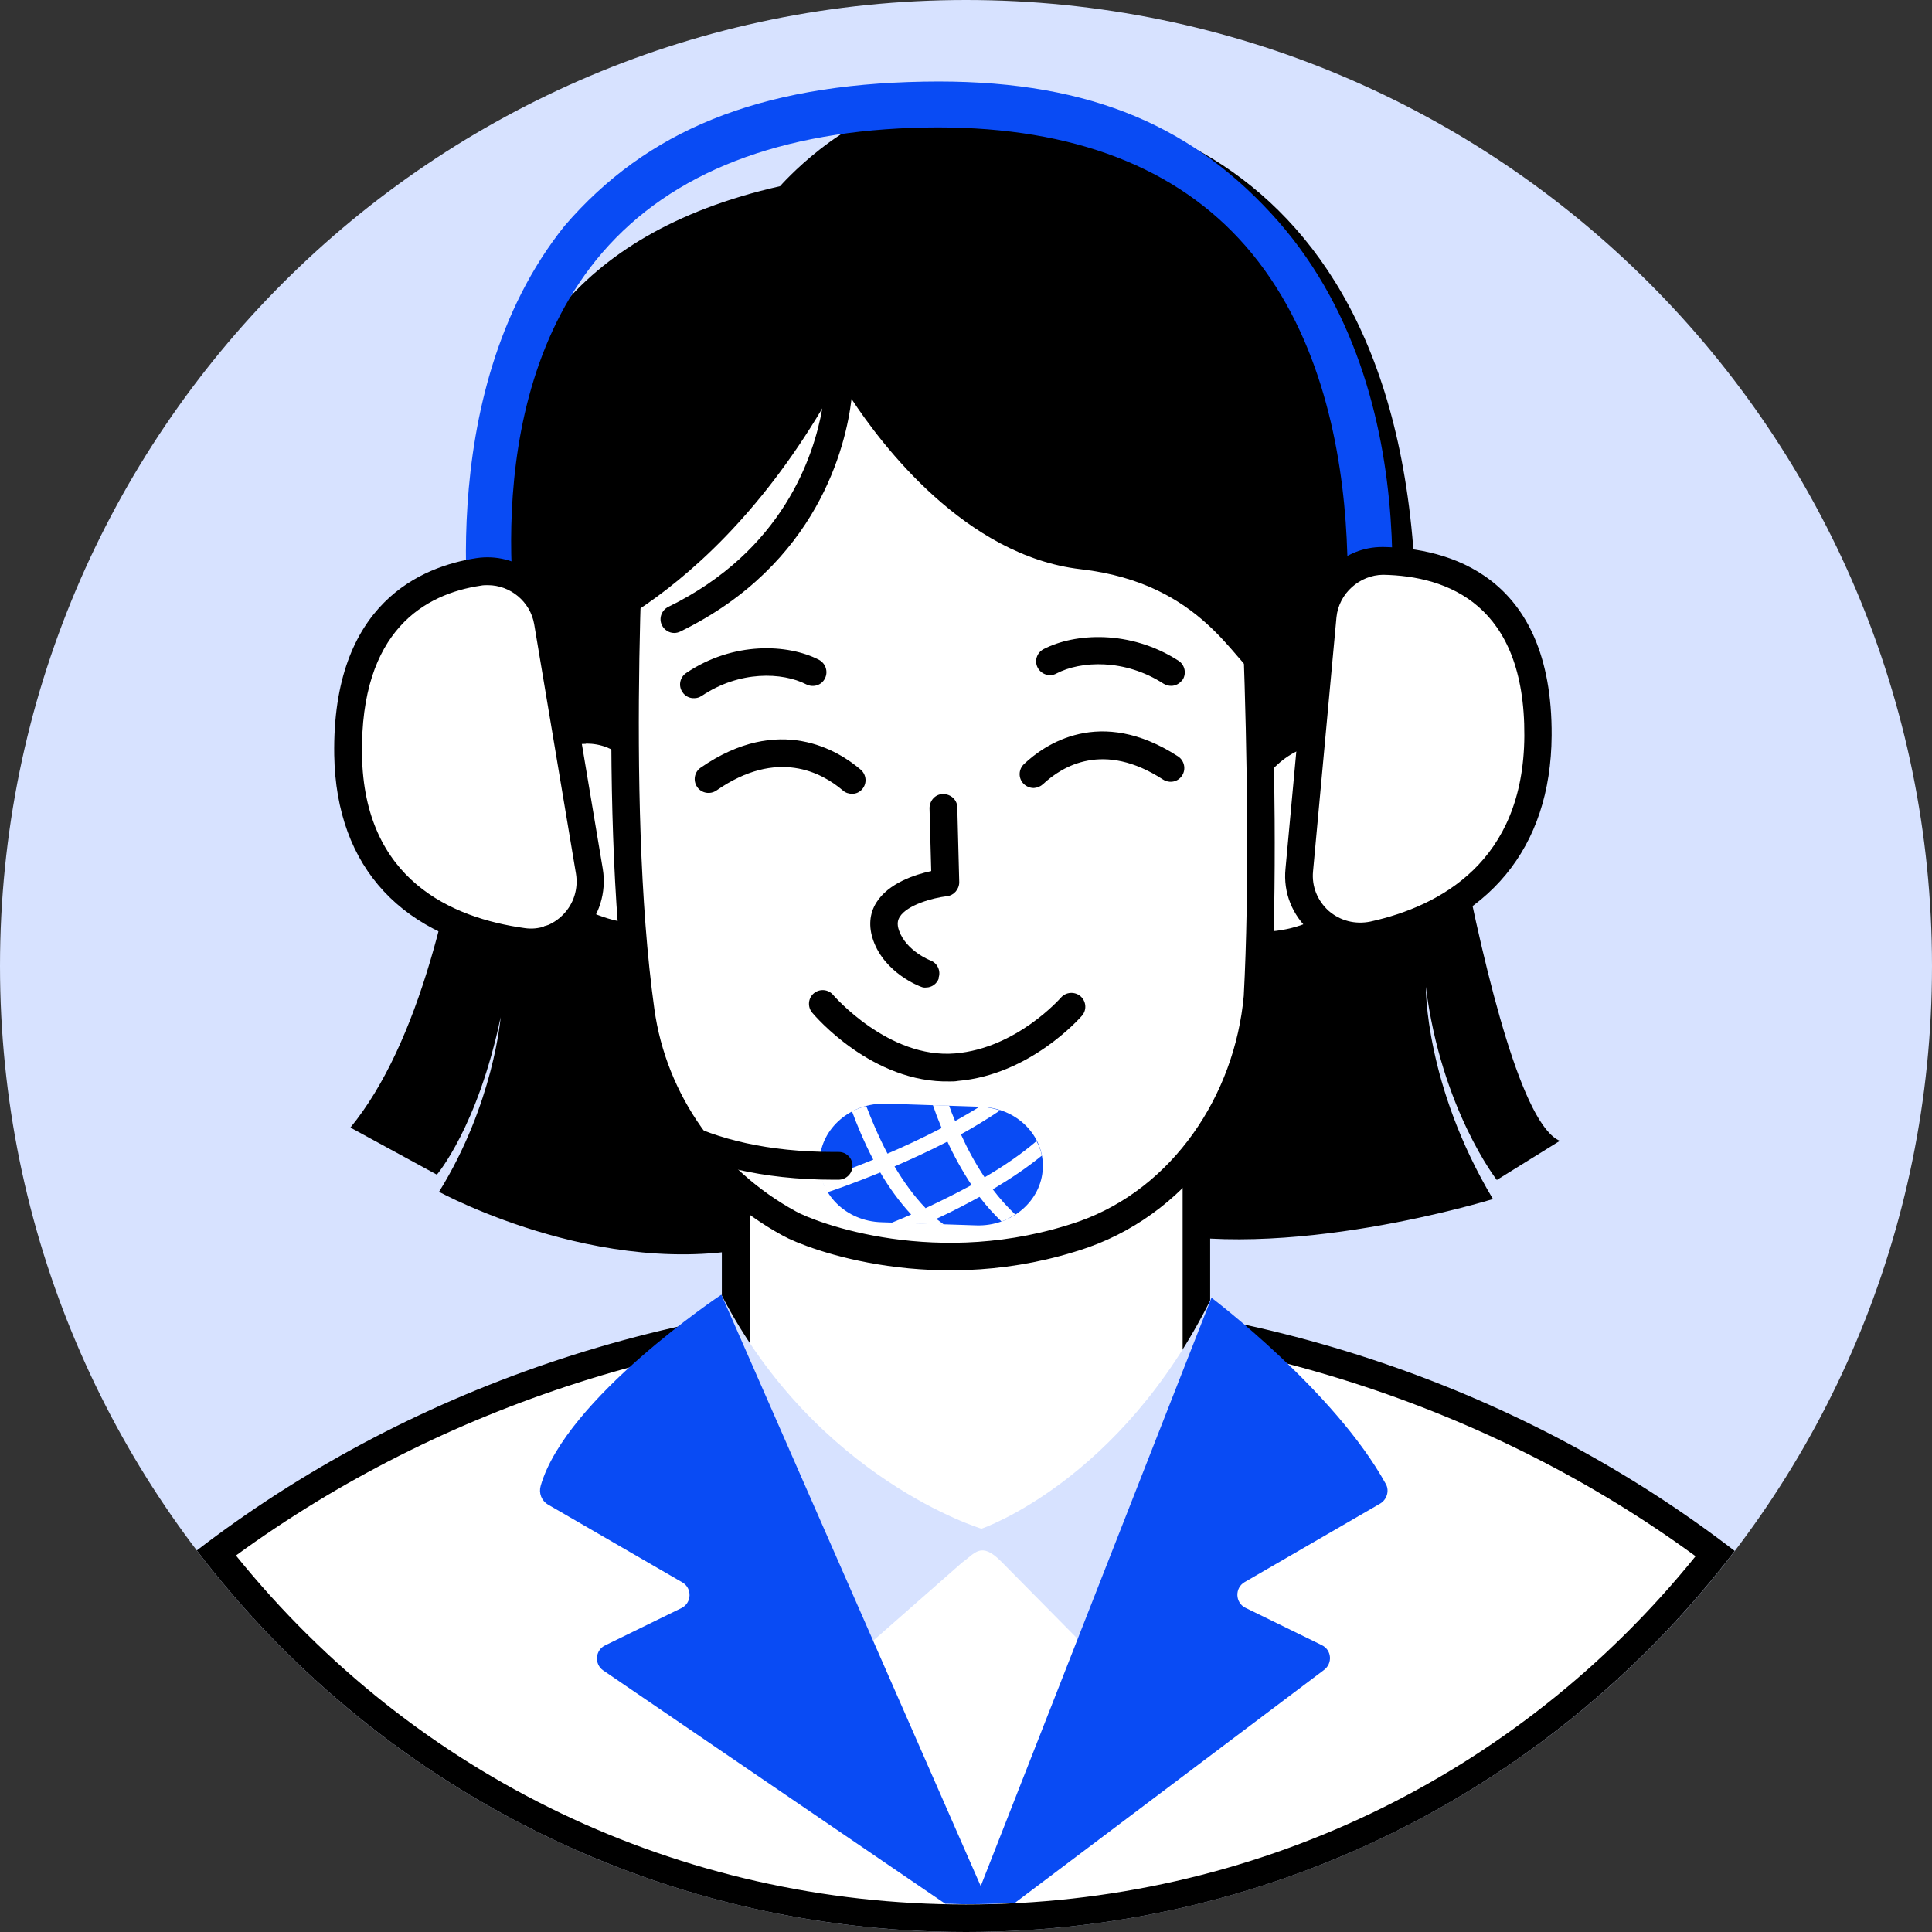 <?xml version="1.0" encoding="utf-8"?>
<svg xmlns="http://www.w3.org/2000/svg" fill="none" height="80" viewBox="0 0 80 80" width="80">
<rect x="0" y="0" width="80" height="80" fill="#333333" stroke="none"/>
<g clip-path="url(#clip0_5621_8852)">
<path d="M40 80C62.091 80 80 62.091 80 40C80 17.909 62.091 0 40 0C17.909 0 0 17.909 0 40C0 62.091 17.909 80 40 80Z" fill="#D7E2FF"/>
<path d="M32.3 7.71C32.3 7.71 34.86 4.77 37.85 4.31C44.69 3.24 58.16 5.28 58.63 24.85C58.77 30.67 55.06 37.79 47.95 37.87C47.95 37.87 42.77 41.97 39.98 40C39.98 40 33.16 40.85 22.84 31.33C21.01 29.64 14.68 11.68 32.3 7.71Z" fill="black"/>
<path d="M58.6 23.68C58.6 23.68 61.55 45.96 64.59 47.24L61.98 48.86C61.98 48.86 59.68 45.92 59.04 40.86C59.04 40.86 59 44.93 61.82 49.65C61.82 49.65 53.06 52.36 47.17 50.87C41.28 49.38 46.66 15 58.6 23.67V23.68ZM20.18 21.59C20.18 21.59 20.22 39.72 14.51 46.69L18.09 48.64C18.09 48.64 19.78 46.67 20.73 42.12C20.73 42.12 20.45 45.69 18.18 49.35C18.18 49.35 25.51 53.36 32.24 51.4C38.25 49.65 33.13 13.83 20.18 21.59Z" fill="black"/>
<path d="M40 79.43C27.77 79.43 16.49 73.93 8.96 64.3C17.67 57.77 28.66 54.18 39.98 54.18C51.3 54.18 62.31 57.78 71.03 64.32C63.49 73.93 52.22 79.42 40.01 79.42L40 79.43Z" fill="white"/>
<path d="M39.98 54.76C50.98 54.76 61.67 58.19 70.21 64.44C62.79 73.62 51.84 78.86 40 78.86C28.16 78.86 17.2 73.61 9.77 64.41C18.31 58.18 28.98 54.76 39.97 54.76M39.97 53.62C27.84 53.62 16.74 57.6 8.15 64.2C15.46 73.8 27 80 40 80C53 80 64.52 73.81 71.83 64.22C63.23 57.6 52.12 53.61 39.98 53.61L39.97 53.62Z" fill="black"/>
<path d="M30.46 67.51V49.74L49.54 39.6V67.51H30.46Z" fill="white"/>
<path d="M48.97 40.55V66.94H31.04V50.08L48.97 40.55ZM50.11 38.65L29.89 49.39V68.08H50.11V38.65Z" fill="black"/>
<path d="M51.99 31.8C51.99 31.8 54.13 28.74 57.21 31.34C59.92 33.62 56.48 39.92 51.32 39.08L52 31.81L51.99 31.8Z" fill="white"/>
<path d="M52.26 39.72C51.92 39.72 51.58 39.69 51.23 39.64C50.93 39.59 50.73 39.32 50.75 39.02L51.43 31.75C51.43 31.65 51.47 31.56 51.53 31.48C51.57 31.42 52.6 29.98 54.3 29.76C55.4 29.62 56.51 30 57.58 30.91C58.86 31.99 59.09 33.86 58.2 35.79C57.28 37.79 55.08 39.73 52.25 39.73L52.26 39.72ZM51.94 38.57C54.42 38.72 56.37 37.04 57.17 35.3C57.69 34.17 57.88 32.64 56.85 31.77C56.03 31.08 55.22 30.78 54.45 30.88C53.48 31.01 52.78 31.74 52.55 32.02L51.94 38.57Z" fill="black"/>
<path d="M27.01 32.05C27.01 32.05 25.78 28.97 22.08 30.82C18.19 33.78 22.84 39.68 27.92 38.75L27.01 32.05Z" fill="white"/>
<path d="M26.83 39.42C23.94 39.42 21.41 37.52 20.47 35.4C19.63 33.49 20.1 31.61 21.73 30.37C23.2 29.62 24.44 29.48 25.51 29.89C26.95 30.44 27.51 31.79 27.53 31.85C27.55 31.89 27.56 31.94 27.57 31.99L28.48 38.69C28.52 38.99 28.32 39.27 28.02 39.33C27.62 39.4 27.22 39.44 26.83 39.44V39.42ZM24.26 30.8C23.69 30.8 23.04 30.98 22.34 31.33C20.79 32.52 21.16 34.11 21.52 34.94C22.35 36.81 24.66 38.47 27.28 38.26L26.46 32.21C26.36 32 25.94 31.26 25.11 30.94C24.85 30.84 24.57 30.79 24.27 30.79L24.26 30.8Z" fill="black"/>
<path d="M26.21 19.27C26.21 19.27 25.29 33 26.53 41.85C27.05 45.64 29.42 48.88 32.68 50.66C33.54 51.15 38.84 53.2 44.88 51.11C48.99 49.65 51.68 45.6 52.07 41.28C52.55 32.22 51.67 18.7 51.67 18.7L40.61 10.73L26.21 19.27Z" fill="white" stroke="black" stroke-linecap="round" stroke-linejoin="round" stroke-width="1.14"/>
<path d="M42.81 32.63C42.65 32.63 42.5 32.57 42.38 32.45C42.16 32.22 42.17 31.86 42.4 31.64C43.24 30.84 45.54 29.22 48.78 31.32C49.04 31.49 49.12 31.85 48.95 32.11C48.78 32.38 48.43 32.45 48.16 32.28C45.7 30.68 43.99 31.72 43.19 32.47C43.08 32.57 42.95 32.62 42.81 32.63ZM35.7 32.68C35.91 32.44 35.88 32.08 35.64 31.87C34.73 31.09 32.27 29.53 29.01 31.79C28.75 31.97 28.69 32.33 28.87 32.59C29.05 32.85 29.41 32.91 29.67 32.73C32.19 30.98 34.03 31.99 34.9 32.73C35.01 32.83 35.15 32.87 35.29 32.87C35.45 32.87 35.6 32.8 35.71 32.67L35.7 32.68ZM29.05 28.82C30.62 27.76 32.4 27.83 33.39 28.34C33.67 28.48 34.02 28.38 34.16 28.09C34.3 27.81 34.19 27.47 33.91 27.32C32.63 26.66 30.36 26.55 28.41 27.87C28.15 28.05 28.08 28.4 28.26 28.66C28.37 28.83 28.56 28.92 28.75 28.91C28.86 28.91 28.96 28.88 29.06 28.81L29.05 28.82ZM48.97 28.15C49.14 27.88 49.06 27.53 48.8 27.36C46.8 26.07 44.5 26.21 43.21 26.88C42.93 27.03 42.82 27.37 42.97 27.65C43.12 27.93 43.47 28.04 43.74 27.89C44.75 27.36 46.57 27.27 48.18 28.31C48.28 28.37 48.39 28.4 48.5 28.4C48.68 28.4 48.86 28.3 48.97 28.14V28.15ZM38.86 40.5C38.97 40.21 38.82 39.88 38.53 39.77C38.52 39.77 37.53 39.38 37.23 38.54C37.12 38.24 37.19 38.07 37.26 37.96C37.57 37.47 38.62 37.18 39.21 37.11C39.5 37.08 39.72 36.82 39.72 36.53L39.64 33.44C39.64 33.12 39.37 32.88 39.05 32.88C38.73 32.88 38.49 33.15 38.49 33.47L38.56 36.07C37.89 36.21 36.79 36.57 36.29 37.37C36 37.83 35.96 38.37 36.16 38.94C36.64 40.3 38.08 40.84 38.14 40.86C38.21 40.89 38.28 40.9 38.35 40.89C38.58 40.89 38.79 40.74 38.87 40.52L38.86 40.5ZM39.65 44.76C42.65 44.51 44.71 42.16 44.8 42.06C45.01 41.82 44.98 41.46 44.74 41.25C44.5 41.05 44.14 41.07 43.93 41.31C43.91 41.33 42.09 43.41 39.55 43.62C36.79 43.85 34.52 41.22 34.5 41.2C34.3 40.96 33.94 40.93 33.7 41.13C33.46 41.33 33.43 41.69 33.63 41.93C33.73 42.05 36.11 44.86 39.35 44.78C39.45 44.78 39.55 44.78 39.66 44.76H39.65Z" fill="black"/>
<path d="M48.21 71.55L40.61 78.85L33 71.55V64.06H48.21V71.55Z" fill="white"/>
<path d="M40.64 63.3C40.64 63.3 33.82 61.25 29.87 53.61L33.47 70.3L39.84 64.7C40.37 64.33 40.61 63.81 41.45 64.65L47.03 70.3L50.16 53.75C46.41 61.33 40.65 63.3 40.64 63.3Z" fill="#D7E2FF"/>
<path d="M50.16 53.75L40.61 78.1L29.87 53.61C29.87 53.61 23.43 57.9 22.39 61.52C22.3 61.82 22.42 62.14 22.69 62.3L28.25 65.52C28.67 65.76 28.65 66.38 28.21 66.59L25.06 68.13C24.64 68.33 24.6 68.91 24.98 69.17L39.14 78.83C39.43 78.83 39.71 78.85 40 78.85C40.68 78.85 41.36 78.83 42.03 78.79L54.81 69.16C55.19 68.89 55.15 68.32 54.73 68.12L51.58 66.58C51.14 66.37 51.12 65.75 51.54 65.51L57.15 62.26C57.42 62.1 57.54 61.74 57.39 61.46C55.28 57.61 50.17 53.74 50.17 53.74L50.16 53.75Z" fill="#094BF4"/>
<path d="M46.68 10.02C35.78 5.83 20.47 12.19 22.46 27.17C22.46 27.17 28.82 25.71 34.05 16.91C33.7 18.89 32.42 22.81 27.67 25.13C27.39 25.27 27.27 25.61 27.41 25.89C27.51 26.09 27.71 26.21 27.92 26.21C28 26.21 28.09 26.19 28.17 26.15C33.87 23.37 35.03 18.46 35.26 16.52C36.51 18.42 39.98 23.02 44.75 23.57C49.83 24.15 51.11 27.5 52.14 28.05C54.49 29.29 54.95 28.21 54.95 28.21C54.95 28.21 57.58 14.2 46.68 10.02Z" fill="black"/>
<path d="M57.21 28.81L55.49 28.41C55.51 28.29 57.48 16.53 51.3 9.88C48.37 6.73 44 5.18 38.32 5.28C32.31 5.39 27.82 7.13 24.95 10.45C19.46 16.81 21.55 27.04 21.58 27.14L19.65 27.49C19.55 27.03 17.73 16.4 23.38 9.35C26.77 5.41 31.4 3.5 38.25 3.38C44.78 3.26 49.13 5.05 52.61 8.81C59.63 16.38 57.31 28.28 57.22 28.81H57.21Z" fill="#094BF4"/>
<path d="M22.68 25.76L24.41 36.09C24.69 37.74 23.3 39.23 21.64 39C18.59 38.58 14.5 36.95 14.42 31.27C14.33 25.57 17.47 24.04 19.82 23.69C21.18 23.49 22.45 24.41 22.68 25.76ZM54.77 25.51L53.8 36.03C53.64 37.74 55.2 39.08 56.87 38.71C59.82 38.06 63.66 36.13 63.69 30.47C63.72 24.37 59.88 23.27 57.28 23.23C55.98 23.21 54.89 24.22 54.77 25.51Z" fill="white"/>
<path d="M21.98 39.59C21.84 39.59 21.7 39.59 21.56 39.56C16.66 38.88 13.92 35.93 13.84 31.27C13.74 24.95 17.49 23.45 19.73 23.11C21.39 22.86 22.96 24.01 23.23 25.65L24.96 35.98C25.12 36.95 24.81 37.95 24.12 38.66C23.54 39.26 22.77 39.58 21.96 39.58L21.98 39.59ZM20.19 24.23C20.1 24.23 20 24.23 19.91 24.25C17.62 24.59 14.91 26.08 14.99 31.26C15.07 36.43 18.7 38.01 21.72 38.43C22.31 38.52 22.89 38.31 23.32 37.87C23.76 37.42 23.95 36.8 23.85 36.18L22.12 25.85C21.96 24.91 21.13 24.23 20.2 24.23H20.19ZM56.3 39.34C55.55 39.34 54.83 39.07 54.25 38.56C53.51 37.9 53.13 36.96 53.23 35.97L54.2 25.45C54.35 23.87 55.67 22.65 57.23 22.65C57.25 22.65 57.27 22.65 57.28 22.65C59.9 22.69 64.29 23.77 64.25 30.46C64.22 35.11 61.64 38.23 56.98 39.26C56.75 39.31 56.52 39.34 56.29 39.34H56.3ZM55.34 25.56L54.37 36.08C54.31 36.7 54.55 37.29 55.01 37.71C55.49 38.13 56.12 38.29 56.75 38.16C59.64 37.52 63.09 35.67 63.12 30.47C63.15 25.04 59.95 23.85 57.27 23.8C56.31 23.81 55.44 24.56 55.34 25.56Z" fill="black"/>
<path d="M40.62 45.83L36.7 45.7C35.23 45.65 33.99 46.72 33.94 48.07C33.88 49.43 35.03 50.57 36.5 50.61L40.42 50.74C41.89 50.79 43.13 49.72 43.18 48.37C43.24 47.01 42.09 45.87 40.62 45.83Z" fill="#094BF4"/>
<path d="M41.12 49.24C41.84 48.81 42.53 48.35 43.14 47.85C43.1 47.64 43.02 47.44 42.92 47.25C42.29 47.79 41.56 48.29 40.77 48.75C40.37 48.15 40.04 47.53 39.79 46.97C40.35 46.66 40.89 46.33 41.41 45.98C41.16 45.9 40.89 45.84 40.61 45.83H40.56C40.23 46.03 39.89 46.23 39.55 46.42C39.45 46.19 39.37 45.98 39.3 45.78L38.63 45.76C38.72 46.03 38.84 46.35 38.99 46.71C38.22 47.11 37.45 47.47 36.75 47.77C36.36 47.03 36.07 46.32 35.87 45.8C35.66 45.85 35.47 45.93 35.28 46.02C35.48 46.56 35.77 47.27 36.16 48.02C35.18 48.42 34.39 48.7 34.02 48.83C34.08 49.02 34.15 49.2 34.26 49.37C34.66 49.24 35.46 48.95 36.45 48.55C36.8 49.15 37.23 49.75 37.73 50.29C37.44 50.42 37.17 50.53 36.9 50.64L39.09 50.71C38.98 50.63 38.88 50.55 38.77 50.47C39.36 50.2 39.96 49.89 40.56 49.56C40.83 49.92 41.14 50.26 41.47 50.58C41.67 50.51 41.86 50.4 42.04 50.29C41.7 49.97 41.39 49.62 41.11 49.25L41.12 49.24ZM38.32 50.02C37.82 49.5 37.4 48.9 37.04 48.3C37.73 48 38.48 47.66 39.23 47.27C39.49 47.84 39.83 48.46 40.23 49.07C39.59 49.42 38.94 49.74 38.32 50.03V50.02Z" fill="white"/>
<path d="M34.54 48.85C22.41 48.85 22.16 39 22.16 38.9C22.16 38.58 22.41 38.33 22.72 38.32C23.03 38.32 23.29 38.57 23.29 38.88C23.29 39.24 23.55 47.7 34.53 47.7C34.6 47.7 34.66 47.7 34.73 47.7C35.04 47.7 35.3 47.95 35.3 48.27C35.3 48.59 35.05 48.84 34.73 48.85C34.66 48.85 34.59 48.85 34.52 48.85H34.54Z" fill="black"/>
</g>
<defs>
<clipPath id="clip0_5621_8852">
<rect fill="white" height="80" width="80"/>
</clipPath>
</defs>
</svg>